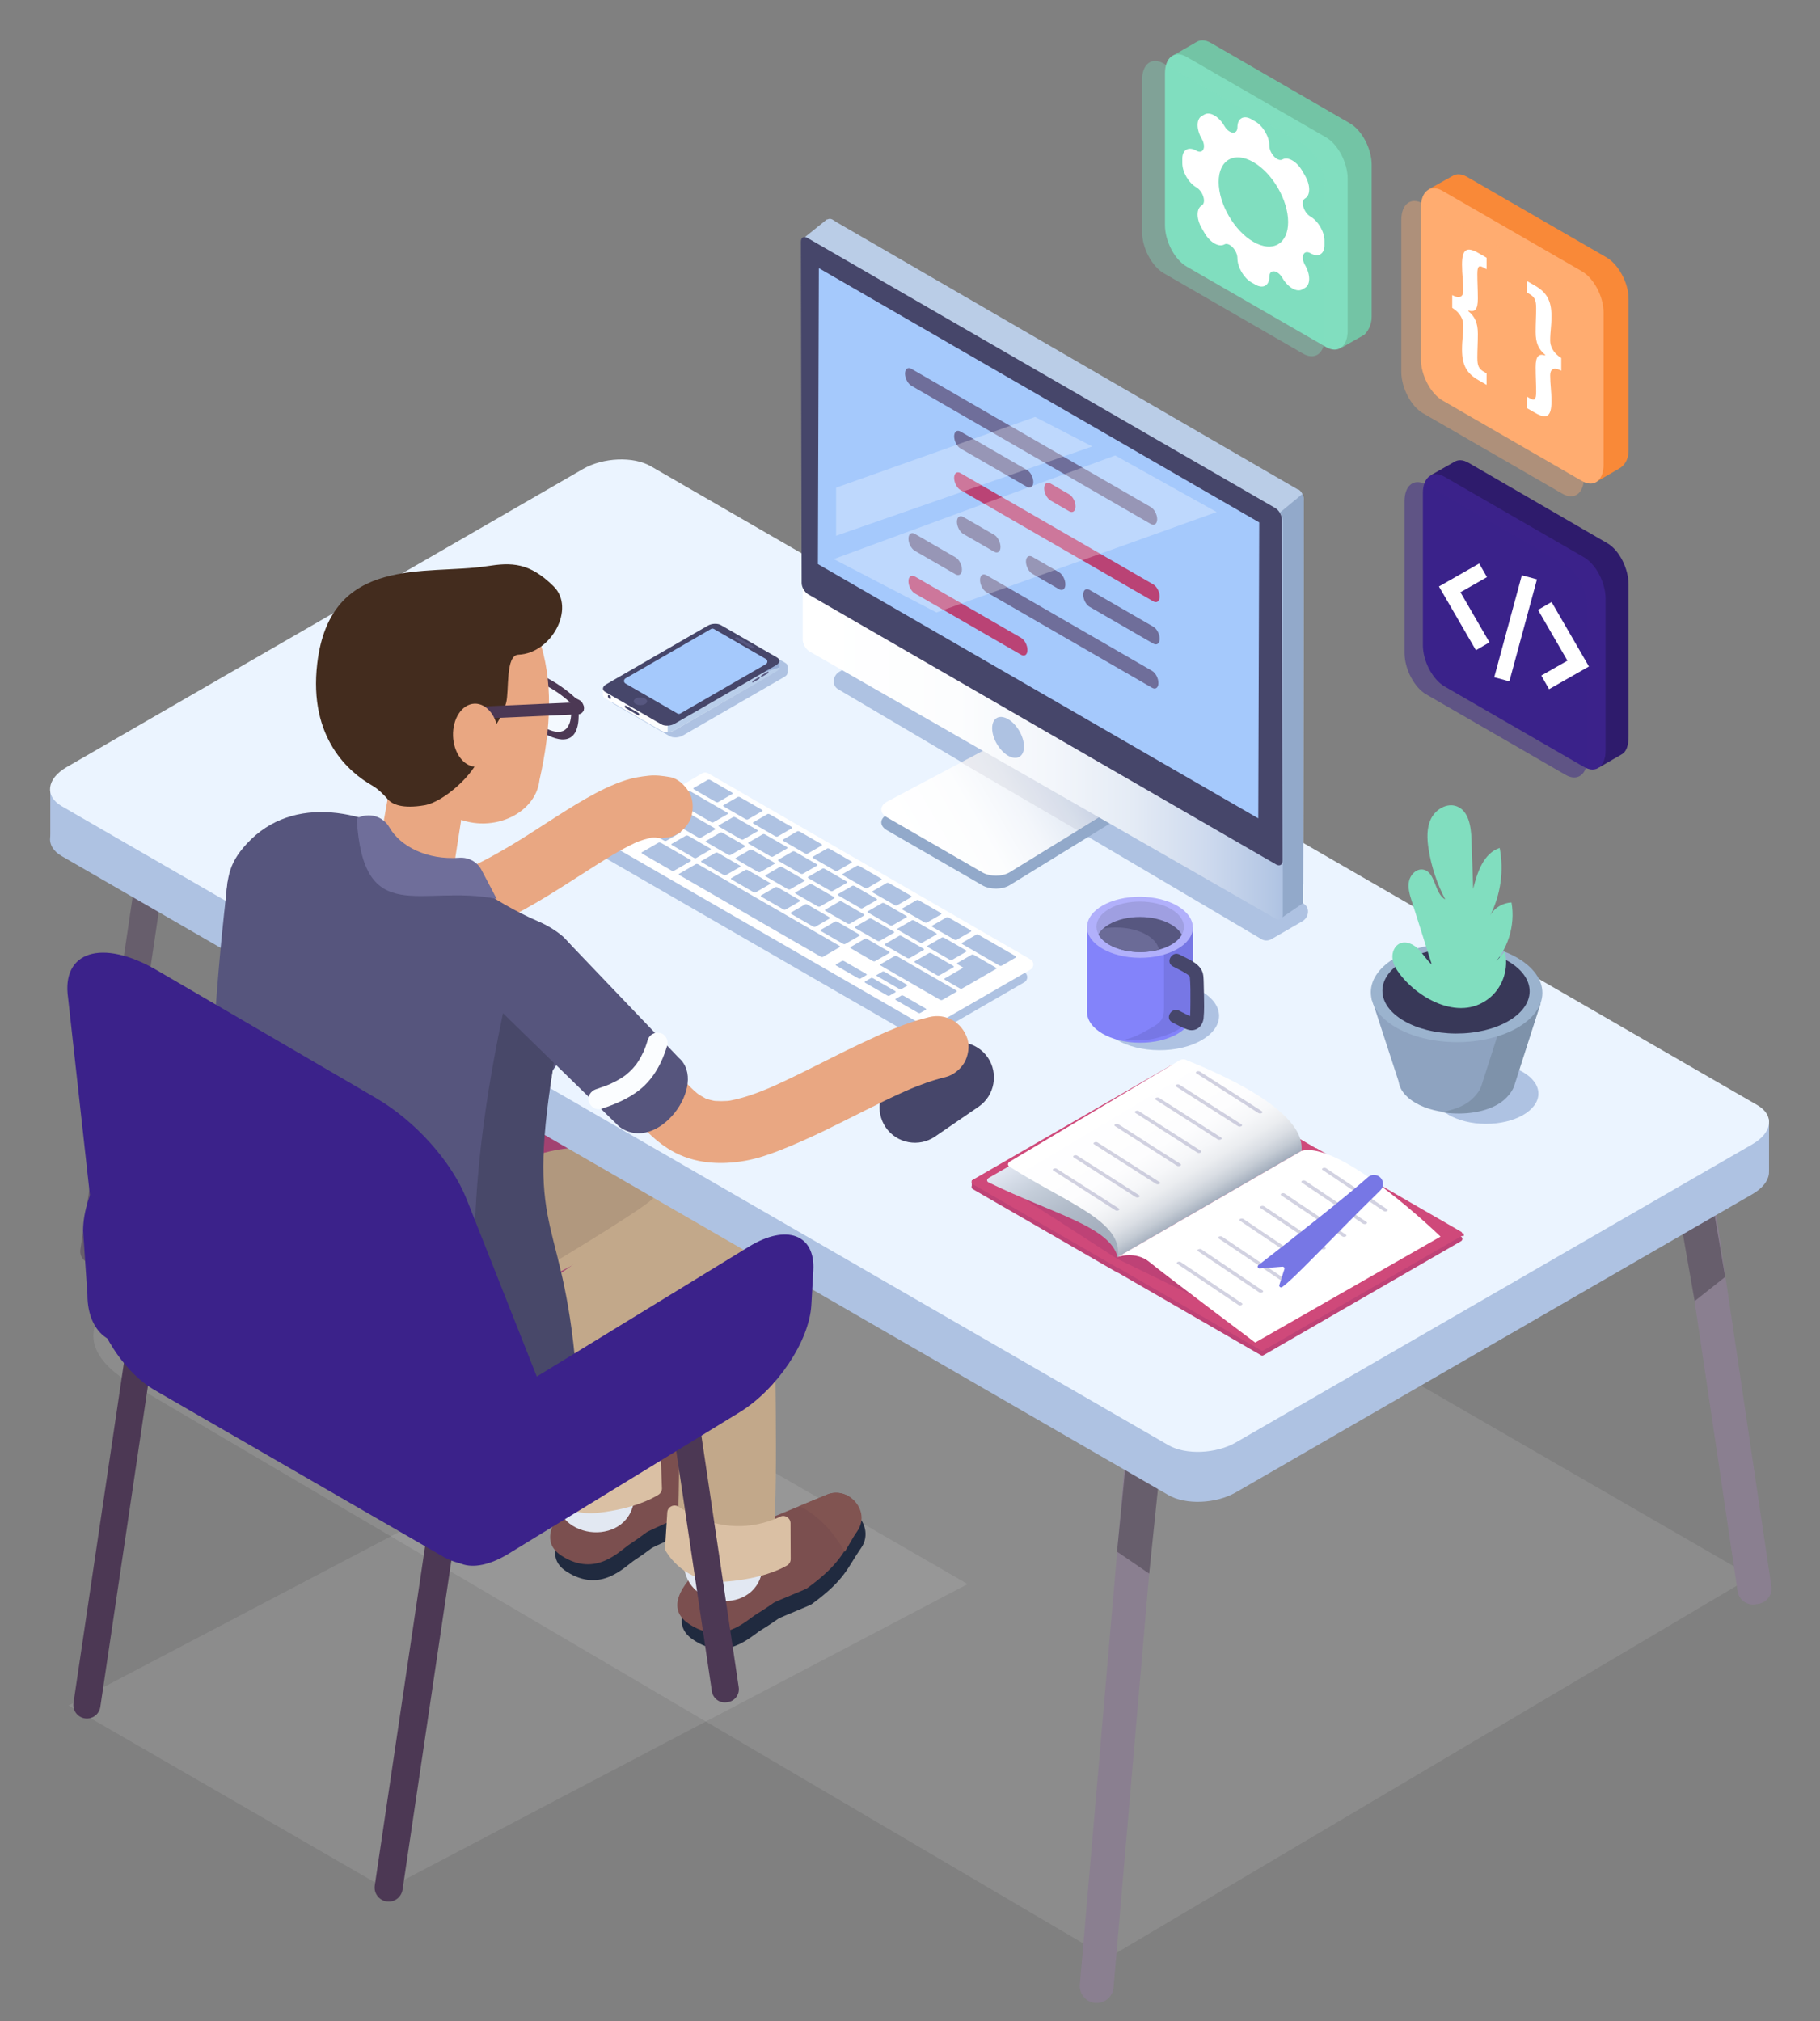 <svg xmlns="http://www.w3.org/2000/svg" width="371" height="412" viewBox="0 0 371 412" fill="none"><rect x="0" y="0" width="371" height="412" fill="#808080" stroke="none"/><path d="M225.851 399.101L27.017 282.205C16.411 276.084 16.372 268.585 26.909 262.346L139.454 195.725L357.123 321.399L225.851 399.101Z" fill="white" fill-opacity="0.1"></path><path d="M357.815 327.031L358.398 326.947C360.137 326.69 361.337 325.07 361.08 323.331L346.68 226.21C346.423 224.471 344.803 223.27 343.064 223.527L342.481 223.611C340.742 223.868 339.542 225.488 339.799 227.227L354.199 324.344C354.461 326.088 356.076 327.288 357.815 327.031Z" fill="#8A7F90"></path><path d="M223.262 408.27C221.365 408.107 219.962 406.438 220.125 404.546L233.656 247.447C233.819 245.55 235.489 244.147 237.381 244.31C239.278 244.473 240.681 246.143 240.518 248.035L226.992 405.134C226.829 407.031 225.159 408.434 223.262 408.27Z" fill="#8A7F90"></path><path d="M234.259 320.767L227.703 316.287L229.58 297.416L236.556 298.502L234.259 320.767Z" fill="#675E6C"></path><path d="M345.445 265.216L351.669 260.281L348.468 241.588L341.582 243.169L345.445 265.216Z" fill="#675E6C"></path><path d="M13.98 347.651L132.434 285.476L197.247 322.896L78.799 385.072L13.98 347.651Z" fill="white" fill-opacity="0.1"></path><path d="M94.192 308.091L27.373 269.514C21.183 265.938 23.688 258.098 32.94 252.086L56.959 236.49C66.217 230.483 103.638 226.323 109.833 229.895L151.67 255.613C157.86 259.189 155.553 282.057 146.3 288.064L122.282 303.66C113.024 309.677 100.382 311.668 94.192 308.091Z" fill="#A24271"></path><path d="M139.518 312.394C139.113 312.71 133.209 315.279 132.829 315.575C132.251 316.03 130.527 317.265 129.489 317.932C127.311 319.33 122.558 324.843 115.548 320.392C105.288 313.886 131.47 298.399 131.47 298.399L142.966 293.187C144.364 292.555 146.004 292.644 147.387 293.429C149.936 294.881 150.801 298.181 149.245 300.562C146.577 304.643 146.305 307.093 139.518 312.394Z" fill="#202A3F"></path><path d="M138.495 309.163C138.09 309.479 132.187 312.048 131.806 312.344C131.228 312.799 129.504 314.034 128.467 314.701C126.288 316.099 121.536 321.612 114.526 317.161C104.265 310.655 130.448 295.168 130.448 295.168L141.943 289.956C143.341 289.319 144.981 289.413 146.365 290.198C148.914 291.65 149.778 294.95 148.222 297.332C145.559 301.412 145.288 303.867 138.495 309.163Z" fill="#7B4F4F"></path><path d="M145.915 301.511C146.547 300.424 147.545 298.354 148.375 297.084C149.931 294.703 148.914 291.65 146.37 290.198C144.991 289.413 143.346 289.324 141.948 289.956L136.336 292.5C139.498 293.824 143.089 296.857 145.915 301.511Z" fill="#815451"></path><path d="M93.649 272.147C101.109 267.074 108.682 262.015 116.724 257.9C118.201 257.144 119.703 256.428 121.23 255.781C120.444 256.112 119.664 256.443 118.878 256.774C120.997 255.885 123.206 255.079 125.493 254.768C124.618 254.887 123.749 255 122.875 255.119C123.749 255.005 124.633 254.966 125.508 255.084C124.633 254.966 123.764 254.852 122.889 254.734C123.408 254.808 123.917 254.936 124.401 255.139C123.616 254.808 122.835 254.477 122.05 254.146C122.435 254.314 122.796 254.521 123.131 254.773C122.469 254.259 121.803 253.745 121.141 253.232C121.496 253.508 121.808 253.825 122.084 254.18C121.57 253.518 121.057 252.851 120.543 252.189C120.928 252.688 121.23 253.247 121.477 253.825C121.146 253.039 120.815 252.259 120.484 251.473C121.032 252.787 121.309 254.2 121.496 255.608C121.378 254.733 121.264 253.864 121.146 252.99C121.669 256.966 121.585 261.012 121.664 265.014C121.689 266.204 121.872 267.489 121.714 268.674C121.832 267.8 121.946 266.93 122.064 266.056C121.837 267.622 121.126 269.139 120.518 270.581C120.849 269.796 121.18 269.015 121.511 268.23C118.285 275.842 114.595 283.356 112.831 291.487C112.169 294.54 111.715 297.682 111.582 300.804C111.532 302.158 111.814 303.428 112.431 304.598C112.826 305.819 113.508 306.876 114.467 307.77C115.361 308.728 116.413 309.41 117.638 309.805C118.814 310.423 120.078 310.704 121.432 310.655C123.981 310.541 126.619 309.706 128.398 307.77C128.911 307.108 129.425 306.441 129.939 305.779C130.828 304.243 131.278 302.588 131.283 300.809C131.332 299.723 131.431 298.641 131.569 297.559C131.451 298.433 131.337 299.303 131.218 300.177C132.048 294.106 134.173 288.301 136.544 282.679C136.213 283.465 135.882 284.245 135.551 285.031C136.361 283.114 137.211 281.217 138.036 279.305C138.969 277.156 139.977 274.993 140.698 272.755C141.672 269.736 141.39 266.629 141.336 263.522C141.252 258.616 141.207 253.696 140.244 248.86C140.096 248.124 139.913 247.393 139.651 246.686C139.152 245.318 138.624 243.831 137.799 242.596C137.171 241.662 136.48 240.748 135.724 239.913C135.521 239.691 135.299 239.498 135.067 239.306C133.061 237.676 131.707 236.786 129.183 235.976C126.021 234.958 122.662 235.304 119.476 235.902C116.275 236.505 113.197 237.913 110.253 239.227C106.928 240.714 103.732 242.477 100.595 244.315C96.129 246.933 91.777 249.734 87.474 252.604C86.214 253.444 84.964 254.289 83.715 255.139C82.569 255.756 81.645 256.601 80.953 257.673C80.084 258.626 79.496 259.743 79.189 261.022C78.779 262.331 78.72 263.64 79.012 264.95C79.071 266.259 79.461 267.479 80.182 268.61C81.536 270.715 83.556 272.562 86.066 273.135C88.546 273.708 91.471 273.634 93.649 272.147Z" fill="#C2A88A"></path><path d="M129.593 298.858C125.221 302.271 116.611 301.293 113.617 296.501C113.424 299.041 113.276 301.58 113.197 304.119C112.881 314.468 128.966 315.387 129.287 304.998C129.346 302.953 129.455 300.903 129.593 298.858Z" fill="#E2E8F2"></path><path d="M109.482 294.659L109.27 301.792C109.26 302.099 109.339 302.395 109.507 302.652C110.5 304.164 114.457 309.267 122.232 308.333C129.05 307.513 132.794 305.586 134.247 304.667C134.696 304.381 134.953 303.887 134.933 303.353L134.667 296.062C134.627 294.975 133.476 294.279 132.508 294.778C128.951 296.62 121.146 299.219 111.779 293.449C110.791 292.841 109.517 293.498 109.482 294.659Z" fill="#DAC0A4"></path><path d="M77.663 261.195C78.562 263.127 74.961 253.963 76.388 255.544C79.362 258.839 95.6 278.871 99.829 280.219C104.937 281.849 91.634 269.998 91.634 269.998C91.634 269.998 134.173 245.165 133.278 243.935C126.278 234.331 119.639 231.333 106.212 236.554C90.937 242.502 73.36 251.952 77.663 261.195Z" fill="#B1987E"></path><path d="M165.453 326.997C165.038 327.298 159.056 329.674 158.665 329.956C158.073 330.39 156.309 331.571 155.252 332.198C153.029 333.527 148.099 338.877 141.237 334.199C131.199 327.357 157.875 312.74 157.875 312.74L169.534 307.908C170.951 307.32 172.591 307.464 173.945 308.294C176.445 309.83 177.201 313.155 175.57 315.481C172.764 319.483 172.409 321.923 165.453 326.997Z" fill="#202A3F"></path><path d="M164.539 323.736C164.124 324.038 158.142 326.414 157.752 326.695C157.159 327.13 155.395 328.311 154.338 328.938C152.115 330.267 147.185 335.617 140.323 330.939C130.285 324.097 156.961 309.479 156.961 309.479L168.62 304.648C170.038 304.06 171.678 304.203 173.031 305.033C175.531 306.57 176.287 309.894 174.657 312.221C171.851 316.218 171.5 318.663 164.539 323.736Z" fill="#7B4F4F"></path><path d="M172.206 316.326C172.873 315.259 173.94 313.224 174.81 311.984C176.445 309.652 175.526 306.57 173.031 305.033C171.678 304.203 170.042 304.06 168.62 304.648L162.929 307.004C166.046 308.437 169.534 311.584 172.206 316.326Z" fill="#815451"></path><path d="M112.293 285.011C117.179 281.489 122.069 277.972 127.049 274.578C130.64 272.128 134.276 269.712 138.07 267.583C139.597 266.728 141.148 265.918 142.763 265.236C141.978 265.567 141.197 265.898 140.412 266.229C141.746 265.671 143.129 265.182 144.562 264.979C143.687 265.098 142.818 265.211 141.943 265.33C142.561 265.246 143.183 265.226 143.806 265.305C142.931 265.187 142.062 265.073 141.187 264.955C141.568 265.009 141.938 265.103 142.294 265.251C141.509 264.92 140.728 264.589 139.943 264.258C140.249 264.387 140.535 264.554 140.802 264.752C140.14 264.238 139.473 263.725 138.811 263.211C139.108 263.443 139.37 263.71 139.602 264.006C139.088 263.344 138.574 262.677 138.06 262.015C138.372 262.425 138.619 262.88 138.821 263.354C138.49 262.569 138.159 261.788 137.828 261.003C138.268 262.05 138.5 263.171 138.653 264.298C138.535 263.423 138.421 262.554 138.302 261.679C138.668 264.461 138.589 267.296 138.441 270.087C138.327 272.246 138.342 274.4 138.357 276.559C138.411 284.754 138.515 292.955 138.406 301.15C138.347 305.705 138.243 310.265 137.912 314.81C137.863 316.163 138.144 317.433 138.762 318.604C139.157 319.824 139.839 320.881 140.797 321.775C141.691 322.733 142.744 323.415 143.969 323.81C145.144 324.428 146.409 324.709 147.763 324.66C150.312 324.546 152.95 323.712 154.728 321.775C155.242 321.113 155.756 320.446 156.27 319.784C157.159 318.248 157.608 316.593 157.613 314.815C158.26 305.893 158.186 296.912 158.142 287.97C158.112 281.736 157.905 275.492 158.181 269.267C158.344 265.567 158.176 261.961 157.534 258.3C157.223 256.517 156.531 254.902 155.761 253.252C155.099 251.839 154.111 250.47 152.935 249.453C151.127 247.887 149.235 246.597 146.854 246.049C145.846 245.817 144.784 245.723 143.761 245.614C143.554 245.595 143.346 245.575 143.139 245.57C141.879 245.545 140.417 245.827 139.271 246.005C138.209 246.168 137.176 246.474 136.173 246.849C134.103 247.625 132.058 248.519 130.092 249.532C126.619 251.325 123.314 253.444 120.059 255.603C115.415 258.681 110.87 261.907 106.34 265.152C105.011 266.101 103.687 267.054 102.363 268.013C101.217 268.63 100.293 269.475 99.602 270.547C98.732 271.5 98.144 272.617 97.838 273.896C97.428 275.205 97.369 276.514 97.66 277.823C97.72 279.133 98.11 280.353 98.831 281.484C100.185 283.588 102.205 285.436 104.715 286.009C105.589 286.128 106.459 286.241 107.333 286.36C109.102 286.35 110.757 285.9 112.293 285.011Z" fill="#C2A88A"></path><path d="M155.978 313.14C151.497 316.405 142.921 315.145 140.086 310.26C139.809 312.789 139.577 315.323 139.419 317.858C138.762 328.192 154.807 329.64 155.469 319.265C155.598 317.225 155.776 315.185 155.978 313.14Z" fill="#E2E8F2"></path><path d="M136.02 308.284L135.571 315.407C135.551 315.714 135.62 316.01 135.783 316.272C136.722 317.818 140.511 323.05 148.316 322.368C155.158 321.77 158.962 319.967 160.444 319.098C160.903 318.826 161.175 318.337 161.175 317.808L161.145 310.512C161.14 309.425 160.014 308.689 159.031 309.158C155.415 310.882 147.53 313.224 138.362 307.148C137.388 306.51 136.089 307.128 136.02 308.284Z" fill="#DAC0A4"></path><path d="M148.133 346.994L148.346 346.964C149.798 346.747 150.801 345.398 150.584 343.946L140.244 274.232C140.027 272.779 138.678 271.777 137.226 271.994L137.013 272.024C135.561 272.241 134.558 273.59 134.775 275.042L145.115 344.756C145.332 346.208 146.681 347.211 148.133 346.994Z" fill="#4C3854"></path><path d="M19.261 257.609L18.431 257.485C17.103 257.288 16.184 256.048 16.381 254.719L31.429 153.24C31.626 151.912 32.866 150.993 34.195 151.19L35.025 151.314C36.354 151.511 37.273 152.751 37.075 154.08L22.023 255.554C21.825 256.888 20.59 257.806 19.261 257.609Z" fill="#675E6C"></path><path d="M28.519 160.314H10.256V170.921H28.519V160.314Z" fill="#AEC2E2"></path><path d="M360.611 228.141H342.348V238.747H360.611V228.141Z" fill="#AEC2E2"></path><path d="M238.171 304.756L12.587 174.512C9.05 172.472 9.495 168.905 13.58 166.549L118.843 105.776C122.929 103.42 129.104 103.163 132.641 105.203L358.225 235.443C361.762 237.483 361.317 241.049 357.232 243.406L251.969 304.183C247.888 306.54 241.708 306.797 238.171 304.756Z" fill="#AEC2E2"></path><path d="M238.171 294.58L12.587 164.336C9.05 162.295 9.495 158.729 13.58 156.372L118.843 95.6C122.929 93.243 129.104 92.987 132.641 95.027L358.225 225.266C361.762 227.306 361.317 230.873 357.232 233.23L251.969 294.007C247.888 296.363 241.708 296.62 238.171 294.58Z" fill="#EBF4FF"></path><path d="M77.865 235.833L31.167 271.91C23.54 276.578 17.814 271.945 17.824 263.922L16.935 250.861C16.945 242.838 23.189 232.449 30.816 227.781L77.905 198.95C85.532 194.282 91.767 197.024 91.757 205.051L91.752 212.758C91.737 220.781 85.488 231.165 77.865 235.833Z" fill="#3B228A"></path><path d="M17.31 350.274C15.798 350.052 14.756 348.644 14.978 347.132L27.991 259.392C28.213 257.88 29.621 256.838 31.132 257.06C32.644 257.282 33.686 258.69 33.464 260.202L20.447 347.942C20.225 349.454 18.822 350.496 17.31 350.274Z" fill="#4C3854"></path><path d="M78.809 387.586C77.248 387.354 76.166 385.902 76.398 384.336L91.075 285.367C91.308 283.806 92.76 282.724 94.326 282.956C95.887 283.188 96.969 284.646 96.737 286.207L82.06 385.176C81.828 386.742 80.375 387.819 78.809 387.586Z" fill="#4C3854"></path><path d="M90.596 317.462L31.523 283.356C25.175 279.691 21.662 272.389 21.662 272.389C19.286 266.93 24.952 262.983 31.305 266.649L93.417 303.22C99.765 306.886 102.161 310.714 101.138 315.259C101.138 315.259 98.644 321.617 90.596 317.462Z" fill="#3B228A"></path><path d="M208.797 198.145L143.099 160.216C142.724 159.998 142.26 159.998 141.884 160.221L121.941 171.993C121.146 172.462 121.151 173.613 121.951 174.072L187.427 211.874C187.797 212.091 188.257 212.091 188.632 211.874L208.797 200.23C209.598 199.766 209.598 198.61 208.797 198.145Z" fill="#AEC2E2"></path><path d="M188.676 209.285L123.201 171.484C122.4 171.025 122.395 169.874 123.191 169.404L143.134 157.632C143.509 157.41 143.974 157.41 144.349 157.627L210.047 195.557C210.848 196.021 210.848 197.177 210.047 197.642L189.882 209.285C189.506 209.498 189.047 209.498 188.676 209.285Z" fill="white"></path><path d="M146.379 163.511C146.276 163.57 146.058 163.546 145.9 163.457L141.484 160.908C141.326 160.814 141.281 160.69 141.385 160.631L144.31 158.941C144.413 158.882 144.631 158.907 144.789 158.996L149.205 161.545C149.363 161.639 149.408 161.762 149.304 161.822L146.379 163.511Z" fill="#AEC2E2"></path><path d="M151.502 171.123C151.394 171.183 151.181 171.163 151.018 171.069L146.602 168.52C146.444 168.426 146.399 168.303 146.508 168.243L149.437 166.554C149.541 166.495 149.753 166.519 149.917 166.608L154.333 169.157C154.496 169.251 154.535 169.375 154.432 169.434L151.502 171.123Z" fill="#AEC2E2"></path><path d="M148.914 174.285C148.81 174.345 148.593 174.32 148.435 174.231L144.018 171.682C143.86 171.593 143.816 171.464 143.919 171.405L146.849 169.716C146.953 169.656 147.17 169.681 147.328 169.775L151.744 172.324C151.903 172.418 151.947 172.541 151.843 172.601L148.914 174.285Z" fill="#AEC2E2"></path><path d="M141.904 174.893C141.8 174.952 141.583 174.927 141.425 174.839L137.008 172.289C136.85 172.201 136.806 172.072 136.909 172.013L139.839 170.323C139.943 170.264 140.16 170.289 140.318 170.378L144.734 172.927C144.892 173.016 144.937 173.144 144.828 173.203L141.904 174.893Z" fill="#AEC2E2"></path><path d="M137.364 177.516C137.26 177.575 137.003 177.531 136.796 177.407L131.011 174.068C130.803 173.949 130.719 173.801 130.823 173.737L134.261 171.751C134.365 171.691 134.622 171.741 134.83 171.859L140.614 175.199C140.822 175.322 140.906 175.471 140.802 175.53L137.364 177.516Z" fill="#AEC2E2"></path><path d="M175.383 199.484C175.294 199.534 175.096 199.499 174.933 199.41L170.522 196.861C170.359 196.767 170.299 196.654 170.388 196.599L171.658 195.863C171.747 195.814 171.949 195.849 172.107 195.938L176.519 198.487C176.677 198.58 176.736 198.694 176.647 198.743L175.383 199.484Z" fill="#AEC2E2"></path><path d="M181.286 202.982C181.197 203.031 181 202.997 180.837 202.908L176.425 200.359C176.262 200.265 176.203 200.151 176.292 200.097L177.561 199.361C177.65 199.312 177.853 199.346 178.011 199.435L182.422 201.984C182.58 202.078 182.64 202.192 182.551 202.241L181.286 202.982Z" fill="#AEC2E2"></path><path d="M187.545 206.509C187.461 206.558 187.264 206.524 187.101 206.43L182.684 203.881C182.526 203.792 182.462 203.673 182.546 203.624L183.771 202.918C183.855 202.868 184.057 202.908 184.216 202.997L188.632 205.546C188.79 205.639 188.849 205.753 188.77 205.803L187.545 206.509Z" fill="#AEC2E2"></path><path d="M183.697 201.633C183.613 201.683 183.415 201.648 183.252 201.554L178.836 199.005C178.678 198.916 178.613 198.798 178.697 198.748L179.923 198.042C180.007 197.993 180.209 198.032 180.367 198.121L184.784 200.67C184.942 200.764 185.001 200.878 184.922 200.927L183.697 201.633Z" fill="#AEC2E2"></path><path d="M167.75 195.048C167.647 195.108 167.429 195.083 167.266 194.989L138.52 178.4C138.362 178.311 138.317 178.183 138.421 178.124L141.859 176.138C141.963 176.078 142.185 176.103 142.339 176.192L171.085 192.781C171.243 192.875 171.287 192.998 171.184 193.057L167.75 195.048Z" fill="#AEC2E2"></path><path d="M164.806 192.534C164.801 192.539 164.687 192.479 164.564 192.405L141.686 179.205C141.563 179.131 141.459 179.067 141.469 179.067L141.681 178.944C141.686 178.939 141.8 178.998 141.924 179.072L164.801 192.272C164.929 192.346 165.028 192.41 165.018 192.41L164.806 192.534Z" fill="#AEC2E2"></path><path d="M147.96 178.386C147.857 178.445 147.639 178.42 147.481 178.331L143.065 175.782C142.907 175.693 142.862 175.565 142.966 175.506L145.895 173.816C145.999 173.757 146.221 173.781 146.374 173.87L150.791 176.419C150.949 176.513 150.993 176.637 150.89 176.696L147.96 178.386Z" fill="#AEC2E2"></path><path d="M154.042 181.893C153.938 181.952 153.72 181.927 153.562 181.839L149.146 179.289C148.988 179.196 148.943 179.072 149.047 179.013L151.977 177.323C152.08 177.264 152.298 177.289 152.456 177.378L156.872 179.927C157.03 180.016 157.075 180.144 156.966 180.203L154.042 181.893Z" fill="#AEC2E2"></path><path d="M160.123 185.405C160.019 185.464 159.802 185.44 159.644 185.351L155.227 182.802C155.069 182.713 155.025 182.584 155.133 182.525L158.063 180.836C158.166 180.776 158.384 180.801 158.542 180.89L162.958 183.439C163.116 183.528 163.161 183.656 163.052 183.716L160.123 185.405Z" fill="#AEC2E2"></path><path d="M166.204 188.912C166.1 188.972 165.883 188.947 165.725 188.858L161.308 186.309C161.15 186.215 161.106 186.092 161.21 186.032L164.134 184.343C164.238 184.284 164.455 184.308 164.613 184.397L169.03 186.946C169.188 187.04 169.232 187.164 169.124 187.223L166.204 188.912Z" fill="#AEC2E2"></path><path d="M172.29 192.425C172.186 192.484 171.969 192.46 171.806 192.366L167.39 189.817C167.231 189.728 167.187 189.599 167.296 189.54L170.225 187.851C170.329 187.791 170.546 187.816 170.704 187.905L175.121 190.454C175.279 190.548 175.323 190.671 175.22 190.731L172.29 192.425Z" fill="#AEC2E2"></path><path d="M178.371 195.932C178.268 195.992 178.05 195.967 177.892 195.878L173.476 193.329C173.318 193.235 173.273 193.112 173.377 193.052L176.301 191.363C176.405 191.304 176.623 191.328 176.781 191.417L181.197 193.966C181.355 194.06 181.4 194.184 181.296 194.243L178.371 195.932Z" fill="#AEC2E2"></path><path d="M192.07 203.836C191.967 203.896 191.749 203.871 191.591 203.782L179.557 196.836C179.399 196.742 179.355 196.619 179.458 196.56L182.388 194.87C182.491 194.811 182.709 194.836 182.867 194.925L194.901 201.87C195.059 201.964 195.104 202.088 195 202.147L192.07 203.836Z" fill="#AEC2E2"></path><path d="M154.965 177.773C154.862 177.832 154.649 177.807 154.486 177.718L150.07 175.169C149.912 175.075 149.867 174.957 149.971 174.893L152.9 173.203C153.004 173.144 153.222 173.169 153.38 173.258L157.796 175.807C157.954 175.9 157.999 176.024 157.895 176.083L154.965 177.773Z" fill="#AEC2E2"></path><path d="M161.047 181.285C160.943 181.344 160.725 181.32 160.567 181.231L156.146 178.682C155.988 178.593 155.944 178.469 156.052 178.405L158.982 176.715C159.085 176.656 159.303 176.681 159.456 176.77L163.877 179.319C164.035 179.408 164.08 179.536 163.976 179.595L161.047 181.285Z" fill="#AEC2E2"></path><path d="M167.133 184.793C167.029 184.852 166.812 184.827 166.654 184.738L162.237 182.189C162.079 182.1 162.03 181.972 162.138 181.912L165.068 180.223C165.172 180.164 165.389 180.188 165.547 180.282L169.963 182.831C170.121 182.92 170.166 183.049 170.062 183.108L167.133 184.793Z" fill="#AEC2E2"></path><path d="M173.214 188.305C173.11 188.364 172.893 188.34 172.735 188.251L168.318 185.702C168.16 185.608 168.116 185.484 168.22 185.425L171.149 183.735C171.253 183.676 171.47 183.701 171.628 183.79L176.045 186.339C176.203 186.433 176.247 186.556 176.144 186.615L173.214 188.305Z" fill="#AEC2E2"></path><path d="M179.295 191.812C179.191 191.872 178.974 191.847 178.816 191.758L174.4 189.209C174.242 189.115 174.197 188.996 174.301 188.932L177.23 187.243C177.334 187.183 177.546 187.208 177.709 187.297L182.131 189.846C182.289 189.935 182.333 190.064 182.23 190.123L179.295 191.812Z" fill="#AEC2E2"></path><path d="M185.376 195.32C185.273 195.379 185.055 195.354 184.897 195.266L180.481 192.716C180.323 192.623 180.273 192.499 180.382 192.44L183.312 190.75C183.415 190.691 183.633 190.716 183.791 190.81L188.207 193.359C188.365 193.448 188.41 193.576 188.306 193.635L185.376 195.32Z" fill="#AEC2E2"></path><path d="M191.458 198.832C191.354 198.892 191.137 198.867 190.979 198.778L186.557 196.229C186.399 196.14 186.355 196.017 186.463 195.952L189.393 194.263C189.497 194.203 189.709 194.228 189.867 194.317L194.288 196.866C194.446 196.955 194.491 197.084 194.387 197.143L191.458 198.832Z" fill="#AEC2E2"></path><path d="M157.559 174.616C157.45 174.675 157.238 174.651 157.08 174.562L152.663 172.013C152.505 171.924 152.461 171.8 152.569 171.736L155.499 170.046C155.603 169.987 155.82 170.012 155.973 170.101L160.39 172.65C160.548 172.744 160.592 172.867 160.488 172.927L157.559 174.616Z" fill="#AEC2E2"></path><path d="M163.64 178.123C163.531 178.183 163.319 178.158 163.161 178.069L158.745 175.52C158.586 175.426 158.542 175.303 158.651 175.243L161.58 173.554C161.684 173.495 161.901 173.519 162.059 173.608L166.476 176.157C166.634 176.246 166.678 176.375 166.575 176.434L163.64 178.123Z" fill="#AEC2E2"></path><path d="M169.721 181.631C169.613 181.69 169.4 181.666 169.237 181.577L164.821 179.028C164.663 178.939 164.618 178.81 164.727 178.751L167.656 177.062C167.76 177.002 167.978 177.027 168.136 177.116L172.552 179.665C172.71 179.759 172.755 179.882 172.651 179.942L169.721 181.631Z" fill="#AEC2E2"></path><path d="M175.803 185.143C175.694 185.203 175.481 185.183 175.323 185.089L170.907 182.54C170.749 182.446 170.704 182.323 170.813 182.263L173.743 180.574C173.846 180.515 174.064 180.539 174.222 180.628L178.638 183.177C178.796 183.271 178.841 183.395 178.737 183.454L175.803 185.143Z" fill="#AEC2E2"></path><path d="M181.884 188.651C181.775 188.71 181.563 188.685 181.405 188.596L176.988 186.047C176.83 185.953 176.786 185.83 176.894 185.771L179.824 184.081C179.928 184.022 180.14 184.047 180.303 184.135L184.719 186.685C184.878 186.773 184.917 186.897 184.813 186.961L181.884 188.651Z" fill="#AEC2E2"></path><path d="M187.97 192.163C187.861 192.223 187.649 192.198 187.486 192.109L183.069 189.56C182.911 189.471 182.867 189.343 182.976 189.283L185.905 187.594C186.009 187.535 186.226 187.559 186.384 187.648L190.801 190.197C190.959 190.291 191.003 190.415 190.899 190.474L187.97 192.163Z" fill="#AEC2E2"></path><path d="M194.051 195.671C193.943 195.73 193.73 195.705 193.572 195.616L189.156 193.067C188.998 192.973 188.953 192.85 189.062 192.791L191.991 191.101C192.095 191.042 192.312 191.067 192.47 191.156L196.887 193.705C197.045 193.793 197.089 193.922 196.986 193.981L194.051 195.671Z" fill="#AEC2E2"></path><path d="M145.421 167.611C145.312 167.67 145.1 167.646 144.942 167.557L137.453 163.234C137.295 163.14 137.25 163.017 137.354 162.957L140.283 161.268C140.387 161.209 140.605 161.233 140.763 161.327L148.252 165.65C148.41 165.744 148.454 165.867 148.351 165.926L145.421 167.611Z" fill="#AEC2E2"></path><path d="M204.164 196.851C204.06 196.911 203.842 196.886 203.684 196.797L196.195 192.475C196.037 192.386 195.993 192.257 196.101 192.198L199.026 190.508C199.13 190.449 199.347 190.474 199.505 190.563L206.994 194.885C207.152 194.979 207.197 195.103 207.093 195.162L204.164 196.851Z" fill="#AEC2E2"></path><path d="M142.828 170.773C142.724 170.832 142.511 170.807 142.348 170.719L133.422 165.566C133.264 165.472 133.219 165.349 133.323 165.289L136.252 163.6C136.356 163.541 136.573 163.565 136.732 163.659L145.658 168.812C145.821 168.906 145.861 169.029 145.757 169.088L142.828 170.773Z" fill="#AEC2E2"></path><path d="M135.823 171.386C135.719 171.445 135.501 171.42 135.343 171.331L129.391 167.898C129.232 167.804 129.188 167.68 129.292 167.621L132.221 165.932C132.325 165.872 132.542 165.897 132.7 165.986L138.653 169.419C138.811 169.513 138.856 169.637 138.752 169.696L135.823 171.386Z" fill="#AEC2E2"></path><path d="M152.461 167.023C152.357 167.083 152.14 167.058 151.982 166.969L147.565 164.42C147.407 164.326 147.363 164.202 147.466 164.143L150.391 162.454C150.495 162.394 150.712 162.419 150.87 162.508L155.286 165.057C155.45 165.151 155.489 165.274 155.385 165.334L152.461 167.023Z" fill="#AEC2E2"></path><path d="M158.517 170.511C158.414 170.57 158.196 170.546 158.038 170.457L153.622 167.908C153.464 167.819 153.419 167.69 153.523 167.631L156.447 165.941C156.551 165.882 156.768 165.907 156.927 165.996L161.343 168.545C161.501 168.639 161.546 168.762 161.442 168.822L158.517 170.511Z" fill="#AEC2E2"></path><path d="M164.594 174.023C164.49 174.083 164.272 174.063 164.114 173.969L159.698 171.42C159.54 171.331 159.495 171.202 159.604 171.143L162.529 169.454C162.632 169.394 162.85 169.419 163.008 169.508L167.424 172.057C167.582 172.151 167.627 172.274 167.518 172.334L164.594 174.023Z" fill="#AEC2E2"></path><path d="M170.68 177.531C170.576 177.59 170.359 177.565 170.201 177.476L165.784 174.927C165.626 174.833 165.582 174.71 165.685 174.651L168.61 172.961C168.714 172.902 168.931 172.926 169.089 173.015L173.505 175.564C173.664 175.658 173.708 175.782 173.604 175.841L170.68 177.531Z" fill="#AEC2E2"></path><path d="M176.761 181.043C176.657 181.103 176.445 181.083 176.282 180.989L171.865 178.44C171.707 178.346 171.663 178.222 171.766 178.163L174.691 176.474C174.795 176.414 175.012 176.439 175.17 176.528L179.587 179.077C179.745 179.171 179.789 179.29 179.681 179.354L176.761 181.043Z" fill="#AEC2E2"></path><path d="M182.842 184.551C182.739 184.61 182.521 184.585 182.363 184.496L177.942 181.947C177.784 181.858 177.739 181.73 177.848 181.671L180.772 179.981C180.876 179.922 181.093 179.946 181.252 180.035L185.673 182.584C185.831 182.673 185.875 182.802 185.767 182.861L182.842 184.551Z" fill="#AEC2E2"></path><path d="M188.928 188.058C188.825 188.117 188.607 188.093 188.449 188.004L184.033 185.455C183.875 185.361 183.83 185.237 183.934 185.178L186.858 183.488C186.962 183.429 187.18 183.454 187.343 183.543L191.759 186.092C191.917 186.186 191.962 186.309 191.858 186.368L188.928 188.058Z" fill="#AEC2E2"></path><path d="M195.005 191.57C194.901 191.629 194.684 191.605 194.526 191.516L190.104 188.967C189.946 188.878 189.907 188.754 190.01 188.69L192.935 187.001C193.039 186.941 193.256 186.966 193.414 187.055L197.835 189.604C197.994 189.693 198.038 189.816 197.929 189.881L195.005 191.57Z" fill="#AEC2E2"></path><path d="M198.542 194.663C198.468 194.618 198.379 194.589 198.285 194.579C198.191 194.569 198.117 194.579 198.068 194.609L195.138 196.298C195.089 196.328 195.064 196.372 195.084 196.426C195.103 196.481 195.158 196.535 195.232 196.575L196.383 197.242L192.545 199.46C192.495 199.489 192.475 199.534 192.495 199.588C192.515 199.642 192.569 199.697 192.643 199.736L195.617 201.455C195.691 201.5 195.785 201.53 195.879 201.539C195.973 201.549 196.052 201.539 196.101 201.51L203.062 197.489C203.111 197.459 203.131 197.414 203.111 197.36C203.092 197.306 203.037 197.251 202.963 197.212L198.542 194.663Z" fill="#AEC2E2"></path><path d="M51.337 184.195C54.544 188.542 57.779 192.884 61.213 197.064C62.719 198.896 64.256 200.818 66.108 202.32C67.353 203.328 68.593 204.326 70.199 204.711C72.688 205.309 75.237 204.8 77.115 202.982C78.987 201.164 79.417 198.812 79.614 196.337C79.728 194.925 79.723 193.507 79.906 192.099C79.832 192.662 79.753 193.22 79.679 193.783C79.792 192.953 79.96 192.124 80.286 191.348C80.074 191.852 79.861 192.356 79.649 192.86C79.812 192.479 80.005 192.124 80.257 191.793C79.926 192.222 79.595 192.647 79.264 193.077C79.456 192.83 79.669 192.608 79.916 192.415C79.486 192.746 79.061 193.077 78.631 193.408C78.873 193.22 79.14 193.067 79.427 192.949C78.923 193.161 78.419 193.373 77.915 193.586C78.251 193.448 78.597 193.364 78.952 193.314C78.389 193.388 77.831 193.467 77.268 193.541C77.698 193.487 78.123 193.497 78.557 193.512C79.605 193.536 80.652 193.517 81.699 193.452C84.228 193.294 86.772 192.939 89.252 192.4C93.615 191.457 97.794 189.812 101.835 187.944C108.746 184.748 115.035 180.45 121.452 176.39C124.396 174.527 127.395 172.67 130.611 171.301C130.107 171.514 129.603 171.726 129.099 171.939C130.566 171.321 132.093 170.817 133.674 170.595C133.11 170.669 132.552 170.748 131.989 170.822C132.844 170.713 133.698 170.689 134.553 170.797C133.99 170.723 133.432 170.644 132.868 170.57C132.982 170.585 133.096 170.605 133.204 170.62C134.049 170.881 134.889 170.921 135.734 170.733C136.578 170.694 137.364 170.447 138.09 169.982C139.404 169.212 140.659 167.705 141 166.193C141.37 164.573 141.291 162.75 140.363 161.312C139.518 160.008 138.174 158.67 136.573 158.403C135.096 158.151 133.659 157.958 132.167 158.126C130.621 158.299 129.114 158.521 127.637 159.001C124.816 159.914 122.109 161.253 119.535 162.72C114.111 165.818 109.018 169.454 103.643 172.63C100.313 174.601 96.89 176.424 93.323 177.931C93.827 177.718 94.331 177.506 94.835 177.294C90.962 178.919 86.931 180.154 82.766 180.732C83.329 180.658 83.888 180.579 84.451 180.505C82.806 180.727 81.151 180.845 79.496 180.85C78.019 180.855 76.808 180.85 75.317 181.142C75.07 181.191 74.827 181.265 74.59 181.354C73.904 181.611 73.148 181.878 72.516 182.278C71.71 182.782 70.915 183.385 70.302 184.126C69.023 185.682 68.074 187.386 67.64 189.377C67.309 190.898 67.15 192.469 67.067 194.026C67.012 195.023 67.002 196.031 66.874 197.024C66.948 196.461 67.027 195.903 67.101 195.34C67.052 195.69 66.993 196.041 66.854 196.367C67.067 195.863 67.279 195.359 67.491 194.855C67.447 194.959 67.393 195.063 67.323 195.157C67.654 194.727 67.985 194.302 68.316 193.872C68.267 193.937 68.213 193.991 68.148 194.04C68.578 193.709 69.003 193.378 69.433 193.047C69.388 193.082 69.344 193.107 69.29 193.131C69.793 192.919 70.297 192.707 70.801 192.494C70.742 192.519 70.683 192.534 70.618 192.543C71.182 192.469 71.74 192.39 72.303 192.316C72.224 192.326 72.15 192.326 72.071 192.316C72.634 192.39 73.192 192.469 73.755 192.543C73.612 192.524 73.474 192.479 73.341 192.425C73.844 192.637 74.348 192.85 74.852 193.062C74.516 192.914 74.21 192.707 73.918 192.484C74.348 192.815 74.773 193.146 75.203 193.477C74.027 192.568 73.019 191.432 72.041 190.32C70.258 188.29 68.583 186.166 66.933 184.027C67.264 184.457 67.595 184.881 67.926 185.311C66.014 182.836 64.147 180.337 62.289 177.822C61.889 177.086 61.346 176.493 60.659 176.044C60.047 175.485 59.33 175.105 58.505 174.908C56.989 174.488 54.968 174.68 53.625 175.545C52.271 176.419 51.081 177.718 50.715 179.334C50.344 180.87 50.344 182.851 51.337 184.195Z" fill="#E9A782"></path><path d="M248.504 207.096C248.524 203.206 243.08 200.023 236.344 199.987C229.608 199.951 224.13 203.076 224.109 206.966C224.089 210.857 229.533 214.04 236.269 214.076C243.005 214.112 248.483 210.987 248.504 207.096Z" fill="#AEC2E2"></path><path d="M313.595 222.937C313.608 219.519 308.824 216.729 302.909 216.706C296.994 216.684 292.188 219.436 292.175 222.855C292.162 226.274 296.946 229.063 302.861 229.086C308.776 229.109 313.582 226.356 313.595 222.937Z" fill="#AEC2E2"></path><path d="M243.157 206.386C243.175 202.948 238.362 200.135 232.406 200.103C226.45 200.071 221.607 202.832 221.588 206.269C221.57 209.707 226.383 212.52 232.339 212.552C238.295 212.584 243.138 209.824 243.157 206.386Z" fill="#8383FA"></path><path d="M241.348 206.539L221.587 206.465V188.863L241.348 189.026V206.539Z" fill="#8383FA"></path><path d="M237.282 188.932V205.017L237.262 205.639C237.282 208.351 235.879 208.826 233.769 210.041C232.505 210.772 230.949 211.582 229.353 211.869C233.058 212.536 237.218 211.572 240.137 209.888C242.247 208.673 243.274 207.729 243.259 205.012H243.254L243.19 189.056L237.282 188.932Z" fill="#7777E5"></path><path d="M243.158 189.079C243.177 185.641 238.364 182.828 232.408 182.796C226.452 182.764 221.609 185.524 221.59 188.962C221.571 192.4 226.385 195.213 232.34 195.245C238.296 195.277 243.14 192.517 243.158 189.079Z" fill="#B1B0FB"></path><path d="M238.744 192.573C235.276 194.579 229.63 194.564 226.142 192.548C222.649 190.533 222.635 187.272 226.102 185.272C229.57 183.266 235.217 183.281 238.705 185.296C242.197 187.312 242.217 190.572 238.744 192.573Z" fill="#9F9FE1"></path><path d="M238.705 188.434C235.212 186.418 229.57 186.408 226.102 188.409C225.07 189.002 224.359 189.713 223.939 190.464C224.359 191.225 225.09 191.946 226.142 192.554C229.635 194.569 235.276 194.579 238.744 192.578C239.777 191.985 240.488 191.274 240.908 190.523C240.488 189.757 239.757 189.041 238.705 188.434Z" fill="#575780"></path><path d="M226.102 192.573C225.07 191.98 224.359 191.269 223.939 190.518C224.181 190.083 224.527 189.659 224.971 189.263C227.99 188.759 231.364 189.184 233.73 190.553C234.762 191.145 235.474 191.857 235.894 192.608C236.086 192.944 236.22 193.265 236.269 193.576C235.75 193.704 235.271 193.803 234.861 193.858C231.848 194.371 228.469 193.942 226.102 192.573Z" fill="#6B6B97"></path><path d="M239.075 196.98C239.92 197.434 240.794 197.839 241.614 198.338C241.936 198.531 242.178 198.689 242.405 198.926C242.588 199.114 242.336 198.911 242.533 199.084C242.691 199.222 242.548 199.148 242.533 198.985C242.691 200.729 242.677 202.508 242.667 204.261C242.662 205.111 242.652 205.961 242.622 206.815C242.617 206.983 242.617 207.151 242.602 207.319C242.593 207.472 242.593 207.472 242.607 207.314C242.558 207.467 242.563 207.482 242.617 207.369C242.365 207.546 242.741 207.334 242.78 207.319C242.933 207.26 243.126 207.294 243.131 207.294C242.953 207.176 242.632 207.136 242.425 207.052C242.647 207.141 242.163 206.929 242.118 206.909C241.99 206.85 241.861 206.786 241.728 206.721C241.269 206.499 240.824 206.257 240.37 206.025C238.789 205.215 237.391 207.601 238.976 208.411C239.979 208.925 240.977 209.483 242.044 209.848C243.734 210.431 245.171 209.266 245.349 207.551C245.507 206 245.448 204.4 245.428 202.843C245.418 201.994 245.403 201.144 245.369 200.294C245.334 199.479 245.369 198.61 245.003 197.864C244.188 196.184 242.01 195.414 240.468 194.589C238.902 193.754 237.504 196.14 239.075 196.98Z" fill="#46466A"></path><path d="M50.334 171.953C46.239 176.38 46.363 179.24 45.864 185.524C45.375 191.664 49.011 197.172 54.805 199.109L112.54 218.414C112.54 218.414 128.689 195.967 109.734 187.821C99.874 183.582 93.2 177.728 85.814 172.6C74.966 165.067 59.79 161.722 50.334 171.953Z" fill="#56557D"></path><path d="M44.713 270.72C40.855 269.346 41.912 215.836 46.491 179.24L114.057 210.031C108.074 241.702 108.094 265.735 110.762 303.482L44.713 270.72Z" fill="#56557D"></path><path d="M114.057 210.036L102.843 205.032C96.02 237.216 94.682 260.563 99.627 296.828L99.439 296.773C99.459 298.873 97.873 301.155 94.785 302.968C89.282 306.199 97.344 307.844 102.848 304.608L117.154 276.435C114.057 245.461 106.39 252.031 114.057 210.036Z" fill="#484869"></path><path d="M150.756 287.881L103.668 316.711C96.04 321.38 90.147 319.191 90.567 311.841L90.972 304.781C91.391 297.435 97.977 287.6 105.604 282.931L152.693 254.101C160.32 249.433 166.214 251.621 165.794 258.972L165.389 266.031C164.969 273.377 158.384 283.213 150.756 287.881Z" fill="#3B228A"></path><path d="M21.163 269.223L13.882 203.456C12.464 193.887 20.827 191.269 31.997 197.78L76.65 223.829C84.698 228.522 92.098 236.806 95.156 244.537L112.046 287.234C116.887 299.476 100.491 319.414 89.223 312.68L21.163 269.223Z" fill="#3B228A"></path><path d="M199.48 225.592L190.593 231.683C187.318 233.926 182.803 233.086 180.555 229.811C178.307 226.536 179.152 222.016 182.427 219.773L191.314 213.682C194.59 211.439 199.105 212.279 201.353 215.554C203.596 218.829 202.756 223.349 199.48 225.592Z" fill="#46466A"></path><path d="M113.819 211.804C118.631 216.087 123.023 220.756 127.257 225.602C130.117 228.877 133.027 232.32 136.84 234.529C141.459 237.201 146.79 237.527 151.942 236.603C154.348 236.174 156.68 235.378 158.952 234.489C162.05 233.274 165.083 231.905 168.081 230.463C173.565 227.815 178.94 224.925 184.502 222.44C185.154 222.149 185.806 221.867 186.468 221.586C185.964 221.798 185.461 222.011 184.957 222.223C187.496 221.156 190.094 220.188 192.777 219.541C194.293 219.175 195.785 217.96 196.566 216.631C197.361 215.272 197.697 213.272 197.203 211.75C196.116 208.396 192.866 206.494 189.408 207.324C184.744 208.445 180.283 210.456 175.956 212.486C171.559 214.546 167.256 216.799 162.899 218.933C160.563 220.079 158.206 221.191 155.805 222.208C156.309 221.996 156.813 221.783 157.317 221.571C154.234 222.865 151.028 224.071 147.699 224.53C148.262 224.456 148.82 224.377 149.383 224.303C147.842 224.505 146.266 224.51 144.725 224.308C145.288 224.382 145.846 224.461 146.409 224.535C145.283 224.377 144.186 224.095 143.139 223.656C143.643 223.868 144.147 224.08 144.651 224.293C143.549 223.824 142.531 223.196 141.578 222.47C142.008 222.801 142.432 223.132 142.862 223.463C140.703 221.793 138.9 219.704 137.107 217.663C134.533 214.729 131.964 211.79 129.233 208.998C127.158 206.874 125.004 204.829 122.781 202.853C121.521 201.732 120.024 200.996 118.3 200.996C116.744 200.996 114.891 201.687 113.819 202.853C112.713 204.058 111.888 205.644 111.962 207.334C112.036 208.944 112.565 210.688 113.819 211.804Z" fill="#E9A782"></path><path d="M101.983 206L126.244 229.668C134.128 235.443 144.482 220.924 138.372 215.633L114.753 190.913C110.831 187.544 105.53 187.564 102.497 190.952C99.325 194.485 98.327 201.974 101.983 206Z" fill="#56557D"></path><path d="M122.568 226.022C125.399 225.093 128.101 223.972 130.443 222.1C133.269 219.837 135.007 216.532 136.015 213.109C136.322 212.071 135.645 210.812 134.573 210.565C133.461 210.313 132.355 210.901 132.029 212.007C131.895 212.462 131.752 212.916 131.589 213.361C131.5 213.603 131.406 213.84 131.312 214.082C131.465 213.682 131.243 214.235 131.228 214.27C130.897 215.001 130.517 215.707 130.082 216.384C129.964 216.562 129.845 216.74 129.722 216.913C129.652 217.006 129.356 217.392 129.672 216.992C129.455 217.268 129.228 217.535 128.99 217.797C128.536 218.291 128.037 218.74 127.518 219.165C127.172 219.452 127.83 218.943 127.494 219.18C127.345 219.284 127.197 219.393 127.044 219.496C126.782 219.674 126.511 219.847 126.239 220.005C125.7 220.326 125.137 220.613 124.569 220.875C124.446 220.929 124.327 220.983 124.203 221.038C123.868 221.191 124.628 220.865 124.085 221.087C123.798 221.206 123.507 221.314 123.22 221.423C122.642 221.635 122.059 221.833 121.477 222.026C120.449 222.362 119.678 223.473 120.034 224.57C120.355 225.602 121.467 226.383 122.568 226.022Z" fill="#FBFDFF"></path><path d="M160.553 135.792H160.543C160.543 135.54 160.4 135.303 160.088 135.125L148.642 128.516C147.955 128.12 146.76 128.17 145.965 128.624L125.241 140.589C124.826 140.826 124.614 141.128 124.594 141.419L124.589 141.414L124.623 142.56L124.628 142.565C124.525 142.886 124.658 143.212 125.048 143.439L136.494 150.049C136.835 150.247 137.31 150.336 137.794 150.316C138.278 150.296 138.777 150.168 139.172 149.941L159.896 137.976C160.316 137.734 160.533 137.422 160.543 137.131H160.548L160.553 135.792Z" fill="#AEC2E2"></path><path d="M122.939 141.473L122.904 140.327L124.386 141.286C124.386 141.286 123.971 142.328 123.927 142.288C123.877 142.249 122.939 141.473 122.939 141.473Z" fill="url(#paint0_linear)"></path><path d="M134.815 148.962L123.369 142.352C122.682 141.957 122.771 141.266 123.561 140.806L144.285 128.841C145.075 128.382 146.276 128.332 146.962 128.733L158.409 135.342C159.095 135.738 159.006 136.429 158.216 136.889L137.492 148.853C136.697 149.308 135.496 149.357 134.815 148.962Z" fill="url(#paint1_linear)"></path><path d="M136.06 142.609L144.28 128.841C145.071 128.382 146.271 128.332 146.958 128.733L158.404 135.342C159.09 135.738 159.002 136.429 158.211 136.889L137.487 148.853C137.092 149.081 136.593 149.209 136.109 149.229L136.06 142.609Z" fill="#B9CEEA"></path><path d="M145.075 138.045L147.18 135.194L158.863 134.7V136.039L146.088 140.11L145.075 138.045Z" fill="#96ADD6"></path><path d="M124.535 142.258C124.535 142.456 124.396 142.535 124.218 142.436C124.045 142.337 123.902 142.095 123.902 141.893C123.902 141.695 124.041 141.616 124.218 141.715C124.391 141.819 124.535 142.061 124.535 142.258Z" fill="#46466A"></path><path d="M134.816 147.653L123.369 141.043C122.683 140.648 122.772 139.956 123.562 139.497L144.286 127.532C145.076 127.073 146.277 127.023 146.963 127.424L158.409 134.033C159.096 134.429 159.007 135.12 158.217 135.58L137.493 147.544C136.698 147.999 135.497 148.048 134.816 147.653Z" fill="#46466A"></path><path d="M153.063 132.092L149.902 130.269C149.773 130.195 149.788 130.062 149.936 129.973C150.085 129.884 150.317 129.874 150.445 129.953L153.607 131.776C153.735 131.85 153.721 131.983 153.572 132.072C153.424 132.156 153.192 132.166 153.063 132.092Z" fill="#575780"></path><path d="M130.112 145.83L127.573 144.363C127.464 144.299 127.375 144.131 127.375 143.988C127.375 143.844 127.464 143.78 127.573 143.839L130.112 145.307C130.22 145.371 130.309 145.539 130.309 145.682C130.309 145.825 130.22 145.894 130.112 145.83Z" fill="#46466A"></path><path d="M155.262 137.995L156.512 137.274C156.586 137.229 156.645 137.116 156.645 137.017C156.645 136.918 156.586 136.874 156.512 136.913L155.262 137.635C155.188 137.679 155.128 137.793 155.128 137.891C155.128 137.995 155.188 138.04 155.262 137.995Z" fill="#575780"></path><path d="M153.488 139.112L154.738 138.391C154.812 138.346 154.872 138.233 154.872 138.134C154.872 138.035 154.812 137.99 154.738 138.03L153.488 138.751C153.414 138.796 153.355 138.909 153.355 139.008C153.355 139.107 153.414 139.151 153.488 139.112Z" fill="#575780"></path><path d="M131.51 143.508C130.981 143.814 130.117 143.814 129.583 143.503C129.05 143.197 129.045 142.698 129.578 142.392C130.107 142.085 130.971 142.085 131.505 142.397C132.039 142.703 132.043 143.202 131.51 143.508Z" fill="#575780"></path><path d="M144.927 128.219L127.504 138.282C127.098 138.514 127.098 139.102 127.504 139.334L138.085 145.44C138.273 145.548 138.505 145.548 138.693 145.44L156.116 135.377C156.522 135.145 156.522 134.557 156.116 134.325L145.535 128.219C145.347 128.11 145.115 128.11 144.927 128.219Z" fill="#A5C9FC"></path><path d="M308.757 220.08C308.777 216.307 303.494 213.22 296.957 213.184C290.42 213.149 285.104 216.179 285.084 219.952C285.063 223.725 290.346 226.813 296.883 226.848C303.42 226.884 308.736 223.854 308.757 220.08Z" fill="#8EA3C0"></path><path d="M279.549 203.426L285.117 220.499L308.671 220.889L314.046 204.429L279.549 203.426Z" fill="#8EA3C0"></path><path d="M307.357 204.518L301.982 221.314H301.977C301.671 222.302 300.559 223.972 298.628 225.088C297.23 225.894 295.565 226.388 293.796 226.689C297.773 227.356 302.204 226.911 305.317 225.118C307.248 224.002 308.365 222.302 308.671 221.314H308.676L314.051 204.518H307.357Z" fill="#7E92AA"></path><path d="M314.41 202.428C314.441 196.851 306.636 192.288 296.977 192.236C287.319 192.183 279.465 196.662 279.435 202.238C279.404 207.815 287.209 212.378 296.868 212.431C306.526 212.483 314.38 208.005 314.41 202.428Z" fill="#9BB3CE"></path><path d="M311.81 202.091C311.836 197.306 305.137 193.39 296.849 193.345C288.56 193.3 281.82 197.143 281.794 201.928C281.768 206.714 288.466 210.63 296.755 210.675C305.043 210.72 311.784 206.877 311.81 202.091Z" fill="#383858"></path><path d="M285.339 198.55C284.613 197.597 283.966 196.525 283.847 195.329C283.729 194.139 284.257 192.81 285.349 192.321C286.619 191.748 288.12 192.464 289.108 193.447C290.091 194.43 290.793 195.685 291.855 196.584C290.492 192.277 289.133 187.969 287.77 183.661C287.355 182.352 286.94 180.974 287.216 179.63C287.493 178.286 288.733 177.036 290.086 177.259C292.685 177.684 292.305 182.085 294.617 183.35C292.932 180.149 291.776 176.666 291.213 173.089C290.882 171 290.778 168.757 291.722 166.86C292.665 164.963 294.967 163.604 296.943 164.355C299.394 165.284 299.868 168.48 299.957 171.099C300.07 174.468 300.184 177.837 300.298 181.201C301.123 177.827 302.402 173.939 305.697 172.842C306.596 177.461 305.91 182.377 303.775 186.576C304.65 185.044 306.354 184.022 308.113 183.967C308.943 188.68 307.332 193.754 303.934 197.123C304.867 196.08 305.806 195.038 306.739 193.996C307.579 197.261 306.443 200.951 303.914 203.179C297.991 208.406 289.365 203.836 285.339 198.55Z" fill="#81DEBF"></path><path d="M170.843 140.49L257.171 191.451C257.773 191.807 258.559 191.792 259.221 191.407L265.455 187.806C266.888 186.981 267.051 184.985 265.747 184.214L179.419 133.258C178.816 132.902 178.031 132.917 177.369 133.302L171.134 136.903C169.702 137.728 169.539 139.724 170.843 140.49Z" fill="#AEC2E2"></path><path d="M260.92 187.312L265.687 184.066L252.66 168.021L257.24 175.624L260.92 187.312Z" fill="#92A9CA"></path><path d="M163.961 48.427L168.58 44.703L178.801 56.163C178.801 56.163 172.28 60.96 171.693 60.96C171.1 60.955 163.961 48.427 163.961 48.427Z" fill="#BACDE7"></path><path d="M200.266 180.475L180.792 169.231C179.231 168.327 179.276 166.86 180.891 166.006L208.392 151.422C209.914 150.612 212.28 150.647 213.752 151.497L231.265 161.609C232.747 162.464 232.791 163.842 231.369 164.721L205.828 180.435C204.337 181.354 201.817 181.374 200.266 180.475Z" fill="#92A9CA"></path><path d="M200.266 177.842L180.792 166.598C179.231 165.694 179.276 164.227 180.891 163.372L208.392 148.789C209.914 147.979 212.28 148.014 213.752 148.863L231.265 158.976C232.747 159.83 232.791 161.208 231.369 162.088L205.828 177.802C204.337 178.716 201.817 178.736 200.266 177.842Z" fill="url(#paint2_linear)"></path><g opacity="0.29"><path opacity="0.29" d="M195.914 155.404L219.779 169.315L224.729 166.267L201.096 152.657L195.914 155.404Z" fill="#46466A"></path></g><path d="M264.675 99.759L264.551 99.789H264.581L170.586 45.325L169.712 44.762C168.995 44.347 168.126 44.821 168.126 45.71L168.916 45.942H169.445V132.413C169.445 133.376 169.81 134.537 170.591 134.987C170.591 134.987 265.673 181.206 265.673 180.243L265.776 102.165V102.027C265.776 101.143 265.386 100.174 264.675 99.759Z" fill="#BACDE7"></path><path d="M225.841 133.475C238.062 121.189 244.939 156.056 252.66 175.169C256.533 184.753 265.633 184.16 265.633 184.16L265.776 102.679V102.308C265.776 101.824 265.742 101.133 265.505 100.678L225.841 133.475Z" fill="#92A9CA"></path><path d="M260.075 187.282L165.058 132.813C164.272 132.364 163.63 131.267 163.63 130.373L163.64 50.072C163.64 49.178 164.282 48.818 165.068 49.267L260.085 103.736C260.871 104.186 261.513 105.282 261.513 106.177L261.503 186.477C261.498 187.371 260.861 187.732 260.075 187.282Z" fill="url(#paint3_linear)"></path><path d="M260.14 176.217L164.732 121.135C164.011 120.72 163.418 119.688 163.413 118.843L163.26 49.262C163.26 48.418 163.848 48.067 164.569 48.487L259.977 103.568C260.698 103.983 261.291 105.016 261.296 105.86L261.449 175.441C261.449 176.286 260.861 176.637 260.14 176.217Z" fill="#46466A"></path><path d="M256.494 166.811L166.728 114.985L166.92 54.662L256.687 106.488L256.494 166.811Z" fill="#A5C9FC"></path><path d="M234.59 106.814L185.782 78.636C185.065 78.221 184.487 77.114 184.487 76.161C184.487 75.207 185.065 74.768 185.782 75.183L234.59 103.361C235.306 103.776 235.884 104.882 235.884 105.836C235.884 106.789 235.306 107.229 234.59 106.814Z" fill="#6F6E9A"></path><path d="M235.098 122.582L195.79 99.888C195.074 99.473 194.496 98.366 194.496 97.413C194.496 96.459 195.074 96.02 195.79 96.435L235.098 119.129C235.815 119.544 236.393 120.651 236.393 121.604C236.393 122.558 235.815 122.997 235.098 122.582Z" fill="#BA4375"></path><path d="M235.098 131.198L222.101 123.694C221.385 123.279 220.807 122.172 220.807 121.219C220.807 120.266 221.385 119.826 222.101 120.241L235.103 127.745C235.82 128.16 236.398 129.266 236.398 130.22C236.393 131.173 235.815 131.608 235.098 131.198Z" fill="#6F6E9A"></path><path d="M202.657 112.466L196.363 108.835C195.647 108.42 195.069 107.313 195.069 106.36C195.069 105.406 195.647 104.967 196.363 105.381L202.657 109.012C203.373 109.427 203.951 110.534 203.951 111.487C203.951 112.441 203.368 112.88 202.657 112.466Z" fill="#6F6E9A"></path><path d="M194.792 117.074L186.483 112.277C185.767 111.862 185.189 110.756 185.189 109.802C185.189 108.849 185.767 108.409 186.483 108.824L194.792 113.621C195.509 114.036 196.087 115.143 196.087 116.096C196.087 117.05 195.504 117.484 194.792 117.074Z" fill="#6F6E9A"></path><path d="M208.15 133.47L186.483 120.962C185.767 120.547 185.189 119.44 185.189 118.487C185.189 117.534 185.767 117.094 186.483 117.509L208.15 130.017C208.867 130.432 209.445 131.539 209.445 132.492C209.445 133.446 208.867 133.885 208.15 133.47Z" fill="#BA4375"></path><path d="M234.846 140.199L201.071 120.7C200.355 120.285 199.777 119.179 199.777 118.225C199.777 117.272 200.355 116.832 201.071 117.247L234.846 136.746C235.563 137.161 236.141 138.267 236.141 139.221C236.141 140.174 235.558 140.614 234.846 140.199Z" fill="#6F6E9A"></path><path d="M215.877 120.098L210.433 116.951C209.716 116.536 209.138 115.429 209.138 114.476C209.138 113.522 209.716 113.083 210.433 113.498L215.877 116.64C216.593 117.055 217.171 118.161 217.171 119.115C217.176 120.073 216.593 120.513 215.877 120.098Z" fill="#6F6E9A"></path><path d="M209.346 99.246L195.795 91.421C195.079 91.005 194.501 89.899 194.501 88.945C194.501 87.992 195.079 87.552 195.795 87.967L209.346 95.793C210.062 96.207 210.64 97.314 210.64 98.267C210.64 99.221 210.057 99.66 209.346 99.246Z" fill="#6F6E9A"></path><path d="M217.951 104.216L214.148 102.017C213.431 101.602 212.853 100.496 212.853 99.542C212.853 98.589 213.431 98.149 214.148 98.564L217.951 100.762C218.668 101.177 219.246 102.284 219.246 103.237C219.246 104.191 218.668 104.63 217.951 104.216Z" fill="#BA4375"></path><path opacity="0.28" d="M169.954 113.962L227.323 92.843L248.012 104.373L190.904 124.845L169.954 113.962Z" fill="white"></path><path opacity="0.28" d="M170.433 109.21L222.654 91.001L211.001 84.994L170.433 99.404V109.21Z" fill="white"></path><path d="M208.738 152.188C208.738 154.248 207.286 155.073 205.492 154.04C203.699 153.003 202.247 150.498 202.247 148.438C202.247 146.378 203.699 145.553 205.492 146.586C207.286 147.623 208.738 150.133 208.738 152.188Z" fill="#AEC2E2"></path><path opacity="0.46" d="M99.552 135.061L99.523 137.23C99.523 137.23 99.473 143.776 93.219 140.071C86.965 136.365 87.578 128.229 87.578 128.229C87.578 128.229 92.493 127.908 99.552 135.061Z" fill="white"></path><path d="M93.17 140.263C101.331 145.05 101.42 137.413 101.42 137.413L101.484 137.447L101.365 134.844C92.424 126.332 86.461 126.411 86.461 126.411C86.461 126.411 85.009 135.476 93.17 140.263ZM87.894 128.555C87.894 128.555 92.676 128.545 99.518 135.145L99.483 137.027C99.483 137.027 99.414 142.698 93.343 139.137C87.266 135.575 87.894 128.555 87.894 128.555Z" fill="#4C3854"></path><path d="M104.483 139.028L99.612 136.504L99.488 133.668L104.354 136.197L104.483 139.028Z" fill="#4C3854"></path><path d="M86.758 128.6L85.893 128.15C85.424 127.908 85.019 127.211 84.994 126.599C84.964 125.986 85.325 125.69 85.794 125.932L86.659 126.382C87.128 126.624 87.533 127.32 87.558 127.933C87.588 128.545 87.227 128.842 86.758 128.6Z" fill="#4C3854"></path><path d="M118.236 144.946L117.371 144.497C116.902 144.255 116.497 143.558 116.472 142.946C116.443 142.333 116.803 142.037 117.272 142.279L118.137 142.728C118.606 142.97 119.011 143.667 119.036 144.279C119.066 144.897 118.705 145.193 118.236 144.946Z" fill="#4C3854"></path><path opacity="0.46" d="M104.675 137.892L104.898 140.13C104.898 140.13 105.525 146.834 111.562 149.526C117.594 152.218 116.25 143.306 116.25 143.306C116.25 143.306 111.221 137.902 104.675 137.892Z" fill="white"></path><path d="M117.643 142.605C117.643 142.605 111.389 136.178 102.798 135.585L102.917 138.188L102.981 138.223C102.981 138.223 103.776 146.32 111.883 149.985C119.994 153.651 117.643 142.605 117.643 142.605ZM111.601 148.617C105.569 145.89 104.977 139.878 104.977 139.878L104.764 137.867C111.33 138.233 116.339 143.326 116.339 143.326C116.339 143.326 117.638 151.344 111.601 148.617Z" fill="#4C3854"></path><path d="M106.054 141.37C105.861 141.113 105.812 140.792 105.945 140.658L107.516 139.092C107.649 138.959 107.916 139.058 108.114 139.32C108.306 139.577 108.356 139.898 108.222 140.031L106.651 141.597C106.518 141.73 106.251 141.632 106.054 141.37Z" fill="#FBFDFF"></path><path d="M88.669 131.979C88.477 131.722 88.427 131.401 88.561 131.267L90.132 129.701C90.265 129.568 90.532 129.667 90.729 129.929C90.922 130.185 90.972 130.507 90.838 130.64L89.267 132.206C89.129 132.339 88.862 132.241 88.669 131.979Z" fill="#FBFDFF"></path><path d="M76.976 174.364L81.002 151.758L95.067 160.339L91.866 180.9C91.609 184.224 76.329 182.011 76.976 174.364Z" fill="#E9A782"></path><path d="M86.926 120.537C86.926 120.537 73.765 111.349 72.58 132.309C71.755 146.887 80.197 159.993 92.172 166.316C99.627 170.254 109.196 166.193 109.981 158.951C112.337 148.453 112.866 138.548 109.734 129.844C110.682 121.115 104.349 123.911 93.708 122.8L86.926 120.537Z" fill="#E9A782"></path><path d="M79.076 162.948C78.103 161.856 77.075 160.809 75.801 160.082C71.359 157.538 62.843 150.583 64.671 135.224C67.323 112.944 86.916 117.316 99.266 115.409C104.295 114.629 107.906 114.634 112.851 119.52C117.352 123.961 112.456 133.184 105.668 133.451C102.976 133.554 103.836 140.836 103.169 143.286C101.983 147.643 99.128 149.654 97.898 153.873C96.732 157.864 90.403 163.481 86.555 164.143C82 164.919 79.975 163.955 79.076 162.948Z" fill="#432C1E"></path><path d="M117.865 145.613L98.826 146.462C98.15 146.492 97.572 145.963 97.542 145.287C97.512 144.61 98.041 144.032 98.718 144.002L117.757 143.153C118.433 143.123 119.011 143.651 119.041 144.328C119.071 145.005 118.542 145.583 117.865 145.613Z" fill="#4C3854"></path><path d="M101.563 149.713C101.687 153.265 99.725 156.214 97.181 156.303C96.905 156.313 96.628 156.288 96.361 156.229C94.188 155.764 92.459 153.196 92.35 150.029C92.226 146.477 94.188 143.528 96.732 143.439C99.276 143.35 101.44 146.161 101.563 149.713Z" fill="#E9A782"></path><path d="M101.252 183.226C85.755 180.144 74.072 189.441 72.708 166.821C75.158 165.516 78.048 166.341 79.353 168.614C81.64 172.605 87.128 175.317 93.565 174.843C95.492 174.7 97.265 175.653 98.13 177.298L101.252 183.226Z" fill="#6F6E9A"></path><path d="M227.693 259.362L198.329 242.408C197.969 242.2 197.969 241.677 198.329 241.469L238.581 218.226C238.749 218.128 238.957 218.128 239.125 218.226L268.488 235.181C268.849 235.388 268.849 235.912 268.488 236.119L228.237 259.362C228.069 259.461 227.861 259.461 227.693 259.362Z" fill="#BE4276"></path><path d="M199.085 240.58H198.097V242.062H199.085V240.58Z" fill="#BE4276"></path><path d="M269.234 234.652H267.752V235.64H269.234V234.652Z" fill="#BE4276"></path><path d="M227.693 258.369L198.329 241.415C197.969 241.207 197.969 240.684 198.329 240.476L238.581 217.233C238.749 217.134 238.957 217.134 239.125 217.233L268.488 234.188C268.849 234.395 268.849 234.919 268.488 235.126L228.237 258.369C228.069 258.463 227.861 258.463 227.693 258.369Z" fill="#CF497A"></path><path d="M257.032 276.243L227.669 259.288C227.308 259.081 227.308 258.557 227.669 258.35L267.92 235.107C268.088 235.008 268.296 235.008 268.464 235.107L297.828 252.061C298.188 252.269 298.188 252.792 297.828 253L257.576 276.243C257.408 276.341 257.2 276.341 257.032 276.243Z" fill="#BE4276"></path><path d="M228.726 257.871H227.738V258.859H228.726V257.871Z" fill="#BE4276"></path><path d="M298.381 251.448H296.899V251.942H298.381V251.448Z" fill="#BE4276"></path><path d="M257.032 275.249L227.669 258.295C227.308 258.088 227.308 257.564 227.669 257.357L267.92 234.114C268.088 234.015 268.296 234.015 268.464 234.114L297.828 251.068C298.188 251.275 298.188 251.799 297.828 252.007L257.576 275.249C257.408 275.348 257.2 275.348 257.032 275.249Z" fill="#CF497A"></path><path d="M208.546 244.216L227.674 256.556L239.283 247.318C239.283 247.318 216.746 238.135 208.546 244.216Z" fill="#BE4276"></path><path d="M227.837 256.225C226.182 249.986 214.666 247.447 201.501 241.02C201.081 240.778 201.131 240.348 201.62 240.066L237.331 219.451C237.816 219.17 238.562 219.14 238.981 219.382C255.338 224.224 265.529 229.253 265.317 234.588L227.837 256.225Z" fill="url(#paint4_linear)"></path><path d="M227.837 256.225C229.037 248.954 217.448 245.239 205.71 237.769C205.334 237.488 205.418 237.033 205.888 236.752L240.429 216.147C240.898 215.865 241.59 215.865 241.96 216.147C256.761 222.06 265.87 228.655 265.292 234.38L227.837 256.225Z" fill="url(#paint5_linear)"></path><path opacity="0.32" d="M256.543 226.891L243.882 218.795C243.719 218.691 243.749 218.528 243.946 218.424C244.144 218.32 244.43 218.325 244.593 218.429L257.255 226.526C257.418 226.629 257.388 226.792 257.19 226.896C256.993 226.995 256.706 226.995 256.543 226.891Z" fill="#73739F"></path><path opacity="0.32" d="M252.389 229.574L239.727 221.477C239.564 221.373 239.594 221.21 239.792 221.107C239.989 221.003 240.276 221.008 240.439 221.112L253.1 229.208C253.263 229.312 253.234 229.475 253.036 229.579C252.838 229.678 252.552 229.678 252.389 229.574Z" fill="#73739F"></path><path opacity="0.32" d="M248.234 232.256L235.573 224.159C235.41 224.056 235.439 223.893 235.637 223.789C235.835 223.685 236.121 223.69 236.284 223.794L248.945 231.89C249.109 231.994 249.079 232.157 248.881 232.261C248.689 232.36 248.397 232.36 248.234 232.256Z" fill="#73739F"></path><path opacity="0.32" d="M244.084 234.943L231.423 226.847C231.26 226.743 231.29 226.58 231.487 226.476C231.685 226.373 231.971 226.377 232.134 226.481L244.796 234.578C244.959 234.682 244.929 234.845 244.732 234.948C244.534 235.047 244.243 235.047 244.084 234.943Z" fill="#73739F"></path><path opacity="0.32" d="M239.93 237.626L227.268 229.529C227.105 229.426 227.135 229.263 227.333 229.159C227.53 229.055 227.817 229.06 227.98 229.164L240.641 237.261C240.804 237.364 240.775 237.527 240.577 237.631C240.379 237.73 240.088 237.73 239.93 237.626Z" fill="#73739F"></path><path opacity="0.32" d="M235.676 241.336L223.015 233.239C222.852 233.136 222.882 232.973 223.079 232.869C223.277 232.765 223.563 232.77 223.726 232.874L236.388 240.971C236.551 241.074 236.521 241.237 236.324 241.341C236.126 241.44 235.84 241.44 235.676 241.336Z" fill="#73739F"></path><path opacity="0.32" d="M231.522 244.018L218.86 235.921C218.697 235.818 218.727 235.655 218.925 235.551C219.122 235.447 219.409 235.452 219.572 235.556L232.233 243.653C232.396 243.756 232.367 243.919 232.169 244.023C231.976 244.122 231.685 244.122 231.522 244.018Z" fill="#73739F"></path><path opacity="0.32" d="M227.372 246.701L214.711 238.604C214.548 238.5 214.577 238.337 214.775 238.234C214.973 238.13 215.259 238.135 215.422 238.239L228.084 246.335C228.247 246.439 228.217 246.602 228.019 246.706C227.822 246.805 227.53 246.805 227.372 246.701Z" fill="#73739F"></path><path d="M227.673 256.556L243.235 264.129C243.235 264.129 232.273 251.369 227.673 256.556Z" fill="#BE4276"></path><path d="M227.837 256.226C227.837 256.226 231.448 254.882 234.362 257.293C237.277 259.703 255.867 273.669 255.867 273.669L293.648 252.066C293.648 252.066 273.458 232.479 265.317 234.588L227.837 256.226Z" fill="white"></path><path opacity="0.32" d="M282.064 246.859L269.59 238.476C269.432 238.367 269.462 238.204 269.664 238.105C269.862 238.007 270.153 238.017 270.311 238.12L282.785 246.504C282.943 246.612 282.913 246.775 282.711 246.874C282.513 246.973 282.222 246.963 282.064 246.859Z" fill="#73739F"></path><path opacity="0.32" d="M277.85 249.448L265.376 241.064C265.218 240.956 265.248 240.793 265.45 240.694C265.648 240.595 265.939 240.605 266.097 240.709L278.571 249.092C278.729 249.201 278.7 249.364 278.497 249.462C278.299 249.561 278.013 249.551 277.85 249.448Z" fill="#73739F"></path><path opacity="0.32" d="M273.641 252.036L261.167 243.653C261.009 243.544 261.039 243.381 261.241 243.282C261.439 243.183 261.73 243.193 261.889 243.297L274.362 251.68C274.52 251.789 274.491 251.952 274.288 252.051C274.086 252.15 273.799 252.145 273.641 252.036Z" fill="#73739F"></path><path opacity="0.32" d="M269.427 254.625L256.953 246.242C256.795 246.133 256.825 245.97 257.027 245.871C257.225 245.772 257.517 245.782 257.675 245.886L270.148 254.269C270.306 254.378 270.277 254.541 270.079 254.64C269.872 254.738 269.585 254.734 269.427 254.625Z" fill="#73739F"></path><path opacity="0.32" d="M265.213 257.213L252.739 248.83C252.581 248.721 252.611 248.558 252.809 248.459C253.006 248.361 253.298 248.371 253.456 248.474L265.929 256.858C266.088 256.966 266.058 257.129 265.855 257.228C265.663 257.332 265.371 257.322 265.213 257.213Z" fill="#73739F"></path><path opacity="0.32" d="M260.881 260.825L248.407 252.441C248.249 252.333 248.279 252.17 248.481 252.071C248.679 251.972 248.97 251.982 249.128 252.086L261.602 260.469C261.76 260.578 261.73 260.741 261.528 260.839C261.325 260.943 261.039 260.933 260.881 260.825Z" fill="#73739F"></path><path opacity="0.32" d="M256.667 263.418L244.193 255.035C244.035 254.926 244.065 254.763 244.267 254.664C244.465 254.565 244.756 254.575 244.914 254.679L257.388 263.062C257.546 263.171 257.517 263.334 257.319 263.433C257.116 263.531 256.825 263.522 256.667 263.418Z" fill="#73739F"></path><path opacity="0.32" d="M252.453 266.007L239.979 257.623C239.821 257.515 239.851 257.352 240.048 257.253C240.246 257.154 240.538 257.164 240.696 257.268L253.169 265.651C253.327 265.76 253.298 265.923 253.095 266.021C252.903 266.12 252.611 266.11 252.453 266.007Z" fill="#73739F"></path><path d="M278.848 239.968C274.51 243.836 262.758 253.074 256.519 257.89C256.222 258.117 256.405 258.592 256.78 258.562L261.434 258.201C261.701 258.182 261.903 258.438 261.824 258.69L260.787 261.926C260.678 262.267 261.068 262.563 261.36 262.351C263.958 260.498 271.072 252.753 281.362 242.655C282.207 241.825 282.069 240.427 281.071 239.785C280.374 239.345 279.465 239.419 278.848 239.968Z" fill="#7777E5"></path><path d="M327.666 110.741L299.354 94.335C298.188 93.663 297.17 93.658 296.395 94.187L296.4 94.182L291.633 96.884C291.633 96.884 293.436 99.715 294.918 103.044V128.639C294.918 131.884 296.904 135.659 299.339 137.067L322.419 150.395C324.573 154.021 326.03 156.392 326.03 156.392L330.491 153.818V153.808C331.479 153.344 331.973 152.05 331.973 150.143V119.169C331.973 115.923 330.101 112.149 327.666 110.741Z" fill="#2E1B6C"></path><path d="M322.879 156.328L294.458 139.922C292.023 138.514 290.047 134.745 290.047 131.494V100.52C290.047 97.274 292.023 95.777 294.458 97.185L322.879 113.591C325.314 114.999 327.29 118.768 327.29 122.019V152.993C327.29 156.239 325.314 157.736 322.879 156.328Z" fill="#3B228A"></path><path opacity="0.47" d="M319.144 157.948L290.724 141.542C288.288 140.134 286.312 136.365 286.312 133.115V102.14C286.312 98.895 288.288 97.398 290.724 98.806L319.144 115.212C321.579 116.62 323.556 120.389 323.556 123.64V154.614C323.551 157.864 321.579 159.356 319.144 157.948Z" fill="#3B228A"></path><path d="M300.856 132.542L293.322 119.544L301.528 114.866L303.109 117.643L297.704 120.725L303.622 130.936L300.856 132.542Z" fill="white"></path><path d="M315.77 140.485L314.189 137.704L319.515 134.666L313.517 124.321L316.284 122.716L323.896 135.851L315.77 140.485Z" fill="white"></path><path d="M310.22 117.264L304.592 138.053L307.677 138.888L313.305 118.099L310.22 117.264Z" fill="white"></path><path d="M275.197 25.155L246.836 8.749C245.67 8.077 244.623 8.072 243.852 8.601L243.842 8.596L239.174 11.298C239.174 11.298 240.582 14.129 242.558 17.458V43.052C242.558 46.298 244.435 50.072 246.871 51.48L269.896 64.808C272.05 68.434 273.587 70.806 273.587 70.806L278.126 68.232V68.222C278.621 67.758 279.609 66.463 279.609 64.556V33.582C279.609 30.337 277.632 26.563 275.197 25.155Z" fill="#73C4A5"></path><path d="M270.306 70.742L241.886 54.336C239.451 52.928 237.475 49.159 237.475 45.908V14.934C237.475 11.688 239.451 10.191 241.886 11.599L270.306 28.005C272.742 29.413 274.718 33.182 274.718 36.433V67.407C274.713 70.653 272.742 72.145 270.306 70.742Z" fill="#81DEBF"></path><path opacity="0.36" d="M265.638 72.095L237.218 55.689C234.782 54.281 232.806 50.512 232.806 47.262V16.288C232.806 13.042 234.782 11.545 237.218 12.953L265.638 29.359C268.073 30.767 270.05 34.536 270.05 37.786V68.761C270.045 72.006 268.073 73.498 265.638 72.095Z" fill="#81DEBF"></path><path d="M267.14 44.149C265.747 43.344 265.05 41.012 266.033 40.449C267.15 39.812 267.15 37.742 266.033 35.82L265.46 34.832C264.344 32.91 262.541 31.868 261.424 32.505C260.441 33.069 258.756 31.295 258.756 29.7C258.756 27.891 257.477 25.688 255.906 24.779L255.096 24.31C253.52 23.401 252.245 24.127 252.245 25.935C252.245 27.531 250.561 27.363 249.578 25.663C248.461 23.742 246.658 22.7 245.542 23.332L244.969 23.658C243.852 24.295 243.852 26.365 244.969 28.287C245.952 29.986 245.255 31.512 243.862 30.707C242.286 29.798 241.012 30.524 241.012 32.333V33.261C241.012 35.069 242.291 37.273 243.862 38.182C245.255 38.987 245.952 41.319 244.969 41.882C243.852 42.519 243.852 44.589 244.969 46.511L245.542 47.498C246.658 49.42 248.461 50.462 249.578 49.83C250.561 49.267 252.245 51.041 252.245 52.636C252.245 54.444 253.525 56.648 255.096 57.556L255.906 58.026C257.482 58.935 258.756 58.209 258.756 56.401C258.756 54.805 260.441 54.973 261.424 56.672C262.541 58.594 264.344 59.636 265.46 58.999L266.033 58.673C267.15 58.036 267.15 55.966 266.033 54.044C265.05 52.345 265.747 50.818 267.14 51.623C268.716 52.532 269.99 51.806 269.99 49.998V49.069C269.99 47.261 268.716 45.058 267.14 44.149ZM255.501 49.297C251.593 47.039 248.422 41.57 248.422 37.085C248.422 32.599 251.593 30.791 255.501 33.049C259.409 35.306 262.58 40.775 262.58 45.261C262.58 49.746 259.414 51.554 255.501 49.297Z" fill="white"></path><path d="M327.463 52.463L299.053 36.057C297.887 35.386 296.815 35.381 296.044 35.909L296.024 35.904L291.203 38.606C291.203 38.606 292.952 41.437 294.434 44.767V70.361C294.434 73.607 296.459 77.381 298.894 78.789L321.994 92.117C324.148 95.743 325.571 98.114 325.571 98.114L330.002 95.54V95.531C330.99 95.066 331.978 93.772 331.978 91.865V60.891C331.973 57.64 329.898 53.866 327.463 52.463Z" fill="#F98938"></path><path d="M322.474 98.045L294.053 81.639C291.618 80.231 289.642 76.462 289.642 73.211V42.237C289.642 38.992 291.618 37.495 294.053 38.903L322.474 55.309C324.909 56.716 326.885 60.486 326.885 63.736V94.71C326.88 97.961 324.909 99.453 322.474 98.045Z" fill="#FFAC70"></path><path opacity="0.36" d="M318.482 100.639L290.062 84.233C287.626 82.825 285.65 79.056 285.65 75.805V44.831C285.65 41.585 287.626 40.089 290.062 41.496L318.482 57.902C320.917 59.31 322.893 63.079 322.893 66.33V97.304C322.888 100.55 320.917 102.042 318.482 100.639Z" fill="#FFAC70"></path><path d="M311.245 80.844L311.744 81.13C312.845 81.768 313.137 81.481 313.137 79.826C313.137 78.201 313.033 76.694 313.033 74.852C313.033 72.559 313.665 72.051 314.974 72.446V72.327C313.66 71.206 313.033 69.971 313.033 67.679C313.033 65.841 313.137 64.453 313.137 62.828C313.137 61.168 312.85 60.55 311.744 59.913L311.245 59.626V57.275L312.9 58.228C315.212 59.562 316.259 61.192 316.259 64.448C316.259 66.587 315.997 67.55 315.997 69.447C315.997 70.499 316.55 71.937 318.255 72.979V75.573C316.545 74.649 315.997 75.444 315.997 76.497C315.997 78.394 316.259 79.663 316.259 81.802C316.259 85.058 315.207 85.473 312.9 84.139L311.245 83.186V80.844Z" fill="white"></path><path d="M303.039 78.453L301.384 77.499C299.072 76.165 298.025 74.535 298.025 71.28C298.025 69.141 298.287 68.177 298.287 66.28C298.287 65.223 297.734 63.791 296.029 62.748V60.155C297.739 61.078 298.287 60.283 298.287 59.231C298.287 57.334 298.025 56.064 298.025 53.925C298.025 50.67 299.077 50.255 301.384 51.589L303.039 52.542V54.894L302.54 54.607C301.439 53.97 301.147 54.256 301.147 55.911C301.147 57.536 301.251 59.043 301.251 60.886C301.251 63.178 300.619 63.687 299.31 63.292V63.41C300.624 64.532 301.251 65.767 301.251 68.059C301.251 69.897 301.147 71.285 301.147 72.91C301.147 74.565 301.434 75.187 302.54 75.825L303.039 76.111V78.453Z" fill="white"></path><defs><linearGradient id="paint0_linear" x1="122.903" y1="141.307" x2="124.383" y2="141.307" gradientUnits="userSpaceOnUse"><stop offset="0.039" stop-color="white"></stop><stop offset="0.324" stop-color="#FCFDFE"></stop><stop offset="0.519" stop-color="#F3F6FB"></stop><stop offset="0.687" stop-color="#E4EBF5"></stop><stop offset="0.839" stop-color="#CEDAEE"></stop><stop offset="0.98" stop-color="#B3C6E4"></stop><stop offset="1" stop-color="#AEC2E2"></stop></linearGradient><linearGradient id="paint1_linear" x1="122.903" y1="138.846" x2="158.865" y2="138.846" gradientUnits="userSpaceOnUse"><stop offset="0.039" stop-color="white"></stop><stop offset="0.324" stop-color="#FCFDFE"></stop><stop offset="0.519" stop-color="#F3F6FB"></stop><stop offset="0.687" stop-color="#E4EBF5"></stop><stop offset="0.839" stop-color="#CEDAEE"></stop><stop offset="0.98" stop-color="#B3C6E4"></stop><stop offset="1" stop-color="#AEC2E2"></stop></linearGradient><linearGradient id="paint2_linear" x1="185.336" y1="175.219" x2="227.145" y2="151.08" gradientUnits="userSpaceOnUse"><stop offset="0.039" stop-color="white"></stop><stop offset="0.324" stop-color="#FCFDFE"></stop><stop offset="0.519" stop-color="#F3F6FB"></stop><stop offset="0.687" stop-color="#E4EBF5"></stop><stop offset="0.839" stop-color="#CEDAEE"></stop><stop offset="0.98" stop-color="#B3C6E4"></stop><stop offset="1" stop-color="#AEC2E2"></stop></linearGradient><linearGradient id="paint3_linear" x1="163.631" y1="118.274" x2="261.512" y2="118.274" gradientUnits="userSpaceOnUse"><stop offset="0.039" stop-color="white"></stop><stop offset="0.324" stop-color="#FCFDFE"></stop><stop offset="0.519" stop-color="#F3F6FB"></stop><stop offset="0.687" stop-color="#E4EBF5"></stop><stop offset="0.839" stop-color="#CEDAEE"></stop><stop offset="0.98" stop-color="#B3C6E4"></stop><stop offset="1" stop-color="#AEC2E2"></stop></linearGradient><linearGradient id="paint4_linear" x1="240.249" y1="249.058" x2="226.698" y2="225.587" gradientUnits="userSpaceOnUse"><stop offset="2e-08" stop-color="#A2ADBC"></stop><stop offset="0.258" stop-color="#A6B0BF"></stop><stop offset="0.503" stop-color="#B1BBC9"></stop><stop offset="0.743" stop-color="#C4CDD9"></stop><stop offset="0.978" stop-color="#DFE5F0"></stop><stop offset="1" stop-color="#E2E8F2"></stop></linearGradient><linearGradient id="paint5_linear" x1="241.172" y1="248.762" x2="226.621" y2="224.375" gradientUnits="userSpaceOnUse"><stop offset="2e-08" stop-color="#A2ADBC"></stop><stop offset="0.016" stop-color="#A9B3C1"></stop><stop offset="0.086" stop-color="#C4CBD4"></stop><stop offset="0.167" stop-color="#DADEE4"></stop><stop offset="0.262" stop-color="#EBEDF0"></stop><stop offset="0.379" stop-color="#F6F7F9"></stop><stop offset="0.544" stop-color="#FDFDFE"></stop><stop offset="1" stop-color="white"></stop></linearGradient></defs></svg>